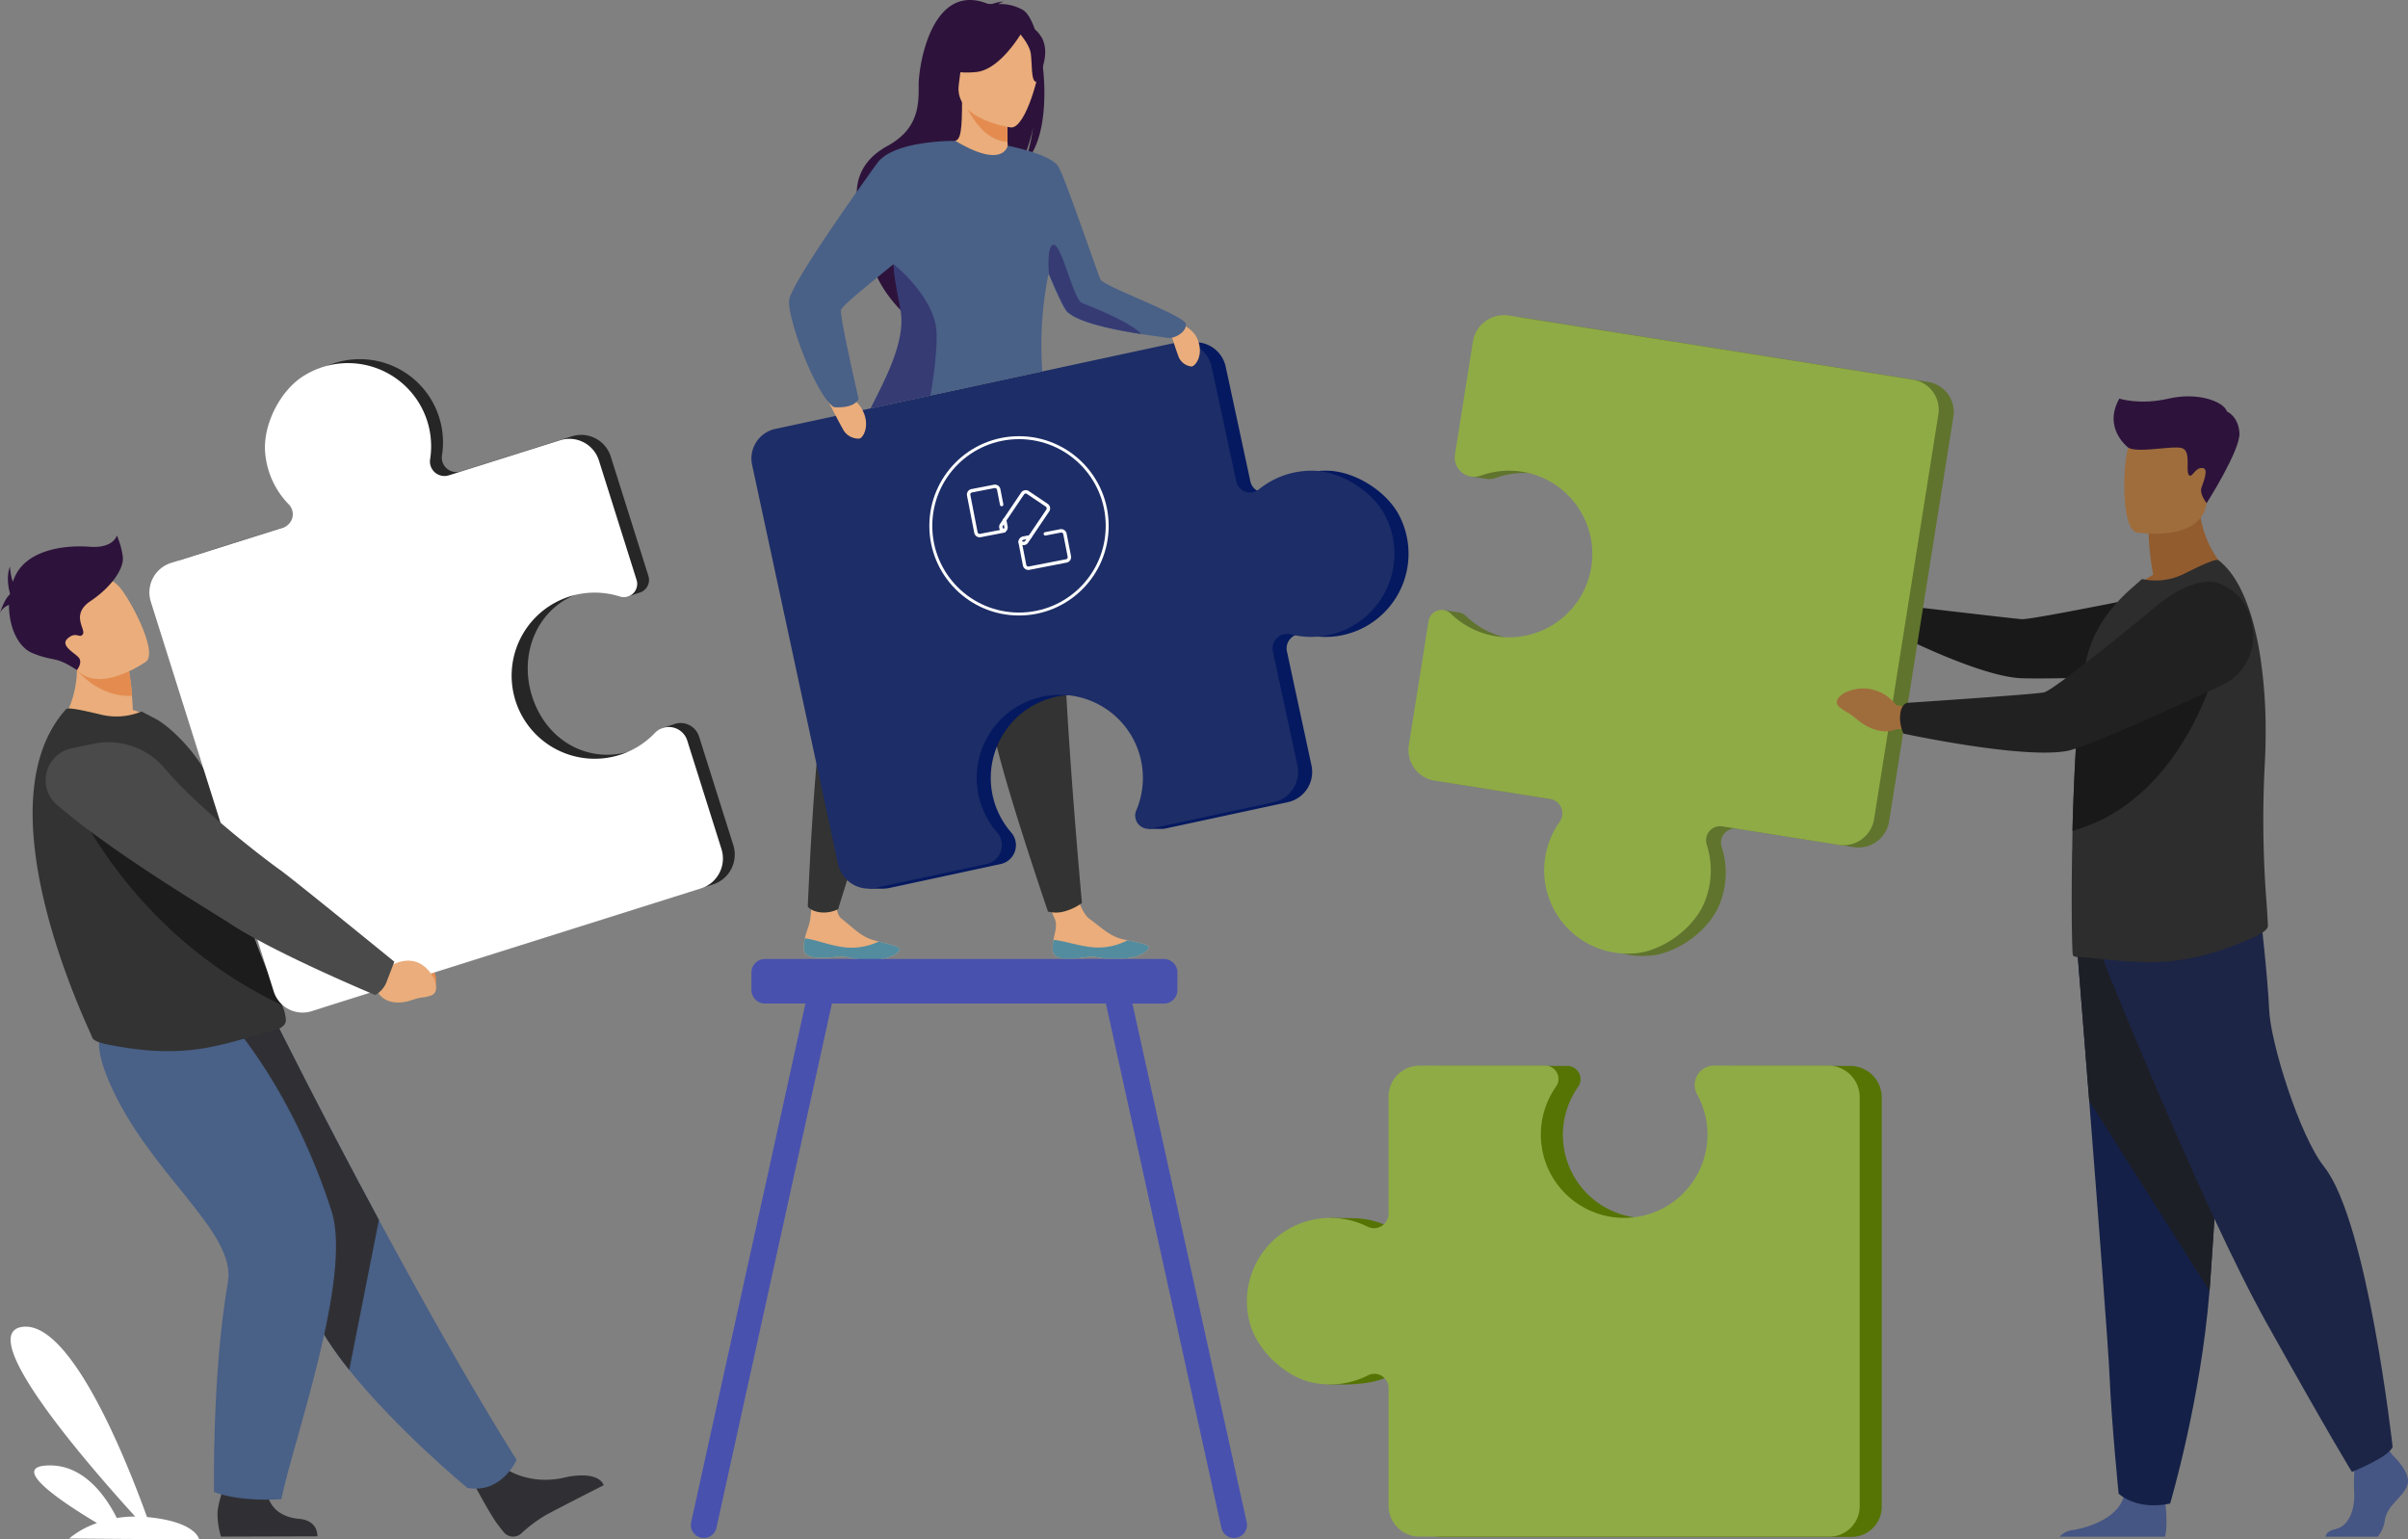 <svg xmlns="http://www.w3.org/2000/svg" width="819.14" height="523.752"><rect width="100%" height="100%" fill="#808080" stroke="none"/><g id="Grupo_184" data-name="Grupo 184" transform="translate(-991.86 -287.597)"><g id="Camada_2" data-name="Camada 2" transform="translate(991.86 287.6)"><g id="Layer_1" data-name="Layer 1" transform="translate(0 -.003)"><path id="Caminho_76" data-name="Caminho 76" d="M1134.718 977.568c.363 3.391 5.159 3.266 10.581 2.456s4.021.626 11.645.466 10.165-2.756 10.5-3.854c.313-.979-3.4-1.671-7.359-2.5-.5-.1-1-.21-1.5-.313-4.465-.976-7.509-4.192-11.392-6.961-3.679-2.622-6.157-14.633-6.157-14.633l-10.838-.066s3.4 10.866 5.178 14.642c1.045 2.224-.069 5.078-.416 7.218a13.206 13.206 0 00-.242 3.545z" transform="translate(-776.598 -654.26)" fill="#eaad7b"/><path id="Caminho_77" data-name="Caminho 77" d="M1155.157 1028.02c5.422-.813 4.02.626 11.645.466s10.165-2.756 10.5-3.854c.313-.979-3.4-1.671-7.359-2.5l-.047.075a21.357 21.357 0 01-11.113 2.375c-5.134-.344-10.425-2.306-13.963-2.569a13.226 13.226 0 00-.244 3.548c.363 3.395 5.159 3.269 10.581 2.459z" transform="translate(-786.457 -702.256)" fill="#538c9f"/><path id="Caminho_78" data-name="Caminho 78" d="M873.8 969.5c.235 3.4 5.034 3.46 10.481 2.853s4 .763 11.62.9 10.262-2.369 10.638-3.457c.335-.964-3.335-1.8-7.258-2.769l-1.486-.375c-4.424-1.145-7.352-4.474-11.107-7.371-3.579-2.756-.626-14.2-.626-14.2l-8.222-3.886s-1.133 11.792-1.743 17.758c-.25 2.44-1.467 4.893-1.9 7.021a13.288 13.288 0 00-.397 3.526z" transform="translate(-600.418 -646.729)" fill="#eaad7b"/><path id="Caminho_79" data-name="Caminho 79" d="M884.28 1026.739c5.45-.607 4 .763 11.62.9s10.262-2.368 10.637-3.457c.335-.964-3.335-1.8-7.259-2.769l-.05.072a21.351 21.351 0 01-11.194 1.952c-5.115-.535-10.325-2.694-13.857-3.091a13.272 13.272 0 00-.379 3.535c.236 3.405 5.035 3.465 10.482 2.858z" transform="translate(-600.413 -701.116)" fill="#538c9f"/><path id="Caminho_80" data-name="Caminho 80" d="M895.35 477.978s-2.278 11.032-4.562 66.982a180.613 180.613 0 00-7.284 23.008c-3.069 12.662-5.234 65.5-5.234 65.5s1.223 1.765 4.937 1.987a10.765 10.765 0 005.4-1.148s21.338-69.209 31.722-96.078S936.783 473 936.783 473z" transform="translate(-603.489 -325.013)" fill="#323332"/><path id="Caminho_81" data-name="Caminho 81" d="M1014.88 462.25s1.683 11.135 18.907 64.4a180.818 180.818 0 001.123 24.138c1.505 12.943 18.941 63.9 18.941 63.9a10.717 10.717 0 005.791-.113 18.3 18.3 0 005.763-2.794s-6.686-72.839-6.257-101.644-7.137-66.9-7.137-66.9z" transform="translate(-697.358 -304.564)" fill="#323332"/><path id="Caminho_82" data-name="Caminho 82" d="M988.1 3.414a15.647 15.647 0 00-8.36-2.037 3.936 3.936 0 011.824-.754c-1.436-.288-4.73.982-4.73.982-19.711-8.745-24.341 20.68-24.263 27.576s-.269 14.8-10.606 20.468c-20.336 11.144-4.749 33.164-4.749 33.164-3.661 10.506 9.893 23.377 9.893 23.377-.228-5.578 25.383-41.123 39.19-49.233 3.495-4.63 5.075-13.037 5.2-13.7-.9 6.683-2.234 10.39-3.367 12.458 11.834-9.867 7.12-47.745-.032-52.301z" transform="translate(-640.067 .003)" fill="#2d133b"/><path id="Caminho_83" data-name="Caminho 83" d="M1057.048 126.31c.069.031-6.461 3.42-11.373 2.077-4.621-1.251-7.64-7.252-7.578-7.265 1.955-.388 2.522-3.079 2.481-14.633l.882.175 14.342 2.841.535.1s-.341 4.693-.354 9.092c0 .939 0 1.852.047 2.713.098 2.563.383 4.6 1.018 4.9z" transform="translate(-713.311 -73.172)" fill="#eaad7b"/><path id="Caminho_84" data-name="Caminho 84" d="M1062.508 120.6c0 .939 0 1.852.047 2.713-8.341-.335-13.14-9.874-14.964-14.057l14.736 2.149.535.1s-.342 4.688-.354 9.095z" transform="translate(-719.834 -75.075)" fill="#e48c50"/><path id="Caminho_85" data-name="Caminho 85" d="M1031.784 34.748s-4.361-6.889-5.406-12.787c-.751-4.208 1.4-19.8 17.067-17.555a21.275 21.275 0 018.829 3.338c3.4 2.3 8.313 7.258 2.816 20.868l-1.421 4.612z" transform="translate(-705.17 -2.876)" fill="#2d133b"/><path id="Caminho_86" data-name="Caminho 86" d="M1060 63.247s-19.526-2.581-17.73-14.7.482-20.649 13.024-19.507 14.273 6.123 14.661 10.325-4.827 24.242-9.955 23.882z" transform="translate(-716.101 -19.88)" fill="#eaad7b"/><path id="Caminho_87" data-name="Caminho 87" d="M1051.859 25.269s-7.452 13.438-15.956 14.323-11.723-1.837-11.723-1.837a23.512 23.512 0 009.62-12.562c.023.001 15.04-7.298 18.059.076z" transform="translate(-703.748 -15.097)" fill="#2d133b"/><path id="Caminho_88" data-name="Caminho 88" d="M1107.88 31.523s3.507 3.754 4.02 7.005 0 9.661 1.877 9.721c0 0 5.459-9.073 1.761-15.224-3.916-6.517-7.658-1.502-7.658-1.502z" transform="translate(-761.262 -20.393)" fill="#2d133b"/><path id="Caminho_89" data-name="Caminho 89" d="M1048.209 431.709c-4.1-8.679-15.484-15.856-25.079-15.859a28.49 28.49 0 00-18.171 6.354 4.781 4.781 0 01-7.684-2.719l-8.4-39.018a10.541 10.541 0 00-12.515-8.088l-135.891 29.248a10.3 10.3 0 00-7.9 12.233l29.215 135.74a10.684 10.684 0 007.2 7.937l-1.783.507h5.319a10.783 10.783 0 001.952-.235l2.957-.626 34.875-7.509a6.57 6.57 0 003.595-10.75 28.263 28.263 0 1147.337-7.5 4.493 4.493 0 001.327 5.3l-2.037.995h4.715a4.516 4.516 0 001.092-.116l41.642-8.964a10.54 10.54 0 008.088-12.515l-8.347-38.777a4.937 4.937 0 016.057-5.819 28.3 28.3 0 0032.441-39.822z" transform="translate(-571.926 -255.712)" fill="#051960"/><path id="Caminho_90" data-name="Caminho 90" d="M1007.8 415.849a28.47 28.47 0 00-18.17 6.351 4.784 4.784 0 01-7.687-2.719l-8.4-39.018a10.537 10.537 0 00-12.515-8.088L825.14 401.626a10.3 10.3 0 00-7.9 12.233L846.456 549.6a10.688 10.688 0 0012.7 8.2l37.835-8.135a6.57 6.57 0 003.592-10.75 28.264 28.264 0 1147.34-7.5 4.512 4.512 0 005.087 6.185l41.643-8.964a10.54 10.54 0 008.088-12.515l-8.341-38.784a4.934 4.934 0 016.054-5.819 28.292 28.292 0 0032.432-39.8c-4.104-8.689-15.486-15.866-25.086-15.869z" transform="translate(-561.394 -255.71)" fill="#1d2d67"/><path id="Caminho_91" data-name="Caminho 91" d="M1267.91 346.9s8.476 1.389 10.7 6.914-.879 9.245-2.074 9.233a5.326 5.326 0 01-4.552-3.754c-1.077-2.86-4.074-12.393-4.074-12.393z" transform="translate(-871.224 -238.366)" fill="#eaad7b"/><path id="Caminho_92" data-name="Caminho 92" d="M895 425.51s9.514 0 12.937 5.613.707 10.262-.6 10.465a5.9 5.9 0 01-5.654-3.282c-1.69-2.931-6.683-12.796-6.683-12.796z" transform="translate(-614.984 -292.381)" fill="#eaad7b"/><path id="Caminho_93" data-name="Caminho 93" d="M986.438 220.161c-.845-.178-4.533-.626-9.226-1.352-8.635-1.355-20.681-3.754-24.716-7.468-1.1-1.011-3.645-6.57-6.295-12.965a121.643 121.643 0 00-2.118 33.226l-58.39 12.565c5.006-10.121 12.755-22.67 11.3-32.826-.538-3.754-2.6-8.932-3.373-14.736-.066-.5-.119-1-.163-1.5-8.188 6.742-17.649 14.179-17.877 15.665-.375 2.5 6 30.1 6 30.1-1.583 3.642-8.447 2.875-8.447 2.875-6.445-4.6-15.922-30.661-15.158-36.449s24.25-38.7 29.938-46.564c5.616-7.775 26.124-7.581 26.616-7.578 16.307 9.793 17.777 1.655 17.777 1.655s14.7 2.8 17.245 7.143 13.616 37.309 14.392 38.483c1.643 2.428 28.449 12.139 28.928 14.952s-4.034 5.293-6.433 4.774z" transform="translate(-589.513 -105.232)" fill="#496087"/><path id="Caminho_94" data-name="Caminho 94" d="M967.018 331.946l-20.358 4.361c5.068-10.093 11.733-22.661 10.275-32.754-.544-3.77-1.768-8.228-2.356-14.06-.056-.56-.153-2.253-.153-2.253s14.417 11.348 14.67 23.625c.131 6.37-.983 14.704-2.078 21.081z" transform="translate(-650.482 -197.371)" fill="#363b74"/><path id="Caminho_95" data-name="Caminho 95" d="M1171.6 296.6c-8.76-1.358-20.937-3.754-25.029-7.474-1.111-1.014-3.692-6.586-6.373-12.978 0 0-.938-10.275 1.746-9.893s6.636 18.609 9.458 19.758c2.528 1.034 16.472 6.387 20.198 10.587z" transform="translate(-783.361 -182.946)" fill="#363b74"/><g id="man" transform="translate(479.123 107.212)"><path id="Caminho_96" data-name="Caminho 96" d="M2556.44 1586.3c-1.233 4.155-6.924 6.921-7.694 12a11.064 11.064 0 01-2.468 5.725h-17.718c.178-.976.954-2.027 3.26-2.531 4.918-1.076 6.774-7.04 6.47-12.577-.128-2.322-.069-4.968.044-7.259.156-3.169.416-5.663.416-5.663l10.459-2.459 1.1 1.414 1.055 1.354s6.302 5.84 5.076 9.996z" transform="translate(-2216.581 -1188.436)" fill="#455584"/><path id="Caminho_97" data-name="Caminho 97" d="M2275.275 1633.813h-35.845a7.22 7.22 0 014.518-2.249c5.519-.9 15.071-4.1 17.208-11.148a6.955 6.955 0 00.185-.694c1.689-7.537 14 2.309 14 2.309s.038.313.094.813c.203 2.115.682 7.872-.16 10.969z" transform="translate(-2017.91 -1218.224)" fill="#455584"/><path id="Caminho_98" data-name="Caminho 98" d="M2258.55 1025.679s1.877 23.315 4.067 51.341c2.985 38.073 6.571 84.837 6.93 93.7.626 15.38 3.079 39.987 3.079 39.987s5.842 5.848 17.521 3.385c0 0 10.419-35.129 13.394-72.3l.141-1.836c2.769-37.835 7.071-117.506 7.071-117.506z" transform="translate(-2031.048 -809.77)" fill="#142047"/><path id="Caminho_99" data-name="Caminho 99" d="M2258.55 1025.658s1.877 23.315 4.067 51.341l40.936 64.764.141-1.837c2.769-37.835 7.071-117.506 7.071-117.506z" transform="translate(-2031.048 -809.75)" fill="#1d1f26"/><path id="Caminho_100" data-name="Caminho 100" d="M2285.83 1008.212s33.683 84.44 55.831 124.12 29.072 50.756 29.072 50.756 12.686-5.075 13.841-8.535c0 0-8.469-76.608-23.3-95.283-8.382-10.553-18.224-42.237-18.687-53.293s-3-32.976-3-32.976z" transform="translate(-2049.793 -789.534)" fill="#1c2546"/><path id="Caminho_101" data-name="Caminho 101" d="M2321.522 563.845a98.531 98.531 0 01-1.542-14.079L2337.068 536c-.626 18.938 11.5 28.045 11.5 28.045s-22.774 11.21-35.939 7.058a31.526 31.526 0 018.893-7.258z" transform="translate(-2068.209 -475.514)" fill="#925c2f"/><path id="Caminho_102" data-name="Caminho 102" d="M2313.926 500s21.741 3.61 23.778-9.965 6.223-22.248-7.571-25.129-17.28 1.893-19.063 6.257-2.747 27.546 2.856 28.837z" transform="translate(-2066.182 -426.059)" fill="#9f6d3c"/><path id="Caminho_103" data-name="Caminho 103" d="M2029.883 651.263l-4.627-2.866s-5.753-8.519-15.627-3.216c0 0-3.908 2.5-1.286 4.574s1.915.907 5.547 3.926 8.325 4.1 11.357 2.434l3.886-.366z" transform="translate(-1858.5 -549.342)" fill="#9f6d3c"/><path id="Caminho_104" data-name="Caminho 104" d="M2060.533 651.071c1.192-3.729 1.758-4.067 1.758-4.067s37.431 4.424 40.963 4.693 52.537-9.837 52.537-9.837l23.153 28.1s-68.227 2.572-77.156 1.736c-14.755-1.383-41.514-15.121-41.514-15.121a10.922 10.922 0 01.259-5.504z" transform="translate(-1894.644 -548.254)" fill="#191919"/><path id="Caminho_105" data-name="Caminho 105" d="M2319.281 733.34c.066 1.452-2.925 3.044-4.22 3.626-9.771 4.38-18.872 7.424-29.153 8.413-12.2 1.251-26.613-1.492-31.552-1.427a2.137 2.137 0 01-1.386-.526c-.312-.266-.594-15.161-.312-33.946 0-.726 0-1.517.066-2.243v-.263a553.6 553.6 0 01.091-5.944c.122-5.491.332-11.129.569-16.729.356-8.257.848-16.369 1.527-23.559a136.664 136.664 0 012.756-18.622c2.637-10.612 8.7-17.6 14.239-22.742l4.546-4.017a21.581 21.581 0 0014.173-1.717c5.206-2.569 10.875-5.341 11.8-4.693 7.027 5.253 11.758 17.176 14.182 32.332a167.477 167.477 0 011.905 26.737 209.266 209.266 0 01-.338 11.063 363.62 363.62 0 00.723 47.453c.181 2.909.337 5.215.384 6.804z" transform="translate(-2026.918 -525.576)" fill="#2d2d2d"/><path id="Caminho_106" data-name="Caminho 106" d="M1719.353 367.1l-137.486-21.84a10.719 10.719 0 00-12.28 8.9l-6.085 38.329a45.079 45.079 0 00.169 6.761l4.956.738a6.072 6.072 0 00.86.128 6.6 6.6 0 002.766-.375 28.336 28.336 0 11-10.137 46.971 4.454 4.454 0 00-2.681-1.251l-5.184-.779-6.46 46.748a10.568 10.568 0 008.782 12.1l39.28 6.239a4.949 4.949 0 013.248 7.768 28.37 28.37 0 0025.48 44.737c9.6-.688 20.43-8.735 23.909-17.705a28.566 28.566 0 00.626-19.291 4.793 4.793 0 015.319-6.2l39.525 6.276a10.562 10.562 0 0012.117-8.792l21.86-137.646a10.325 10.325 0 00-8.584-11.816z" transform="translate(-1542.57 -344.357)" fill="#60742d"/><path id="Caminho_107" data-name="Caminho 107" d="M2303.469 711.23s-10.537 49.183-50.109 60.142c.122-5.491.332-11.129.569-16.729.356-8.256.848-16.369 1.527-23.559a13.469 13.469 0 011.974-.848c13.429-4.426 46.039-19.006 46.039-19.006z" transform="translate(-2027.482 -595.921)" fill="#191919"/><path id="Caminho_108" data-name="Caminho 108" d="M1632.232 542.1a28.548 28.548 0 00.626-19.291 4.8 4.8 0 015.319-6.2l39.524 6.279a10.569 10.569 0 0012.092-8.779l21.86-137.646a10.325 10.325 0 00-8.575-11.814l-137.5-21.838a10.722 10.722 0 00-12.268 8.9l-6.085 38.323a6.6 6.6 0 008.76 7.252 28.338 28.338 0 11-10.134 46.974 4.521 4.521 0 00-7.627 2.522l-6.7 42.181a10.572 10.572 0 008.779 12.1l39.281 6.239a4.947 4.947 0 013.248 7.769 28.369 28.369 0 0025.48 44.737c9.606-.692 20.444-8.739 23.92-17.708z" transform="translate(-1531.397 -342.672)" fill="#8fab46"/><path id="Caminho_109" data-name="Caminho 109" d="M2022.925 755.245l-5.654-.939a13.96 13.96 0 00-17.677-4.1s-4.456 2.5-1.508 4.824 2.162 1.048 6.258 4.418 9.386 4.718 12.843 3.072l4.408-.228z" transform="translate(-1851.383 -621.611)" fill="#9f6d3c"/><path id="Caminho_110" data-name="Caminho 110" d="M2065.862 678.395c.182-4.161 2.4-4.6 2.4-4.6s42.822-2.835 46.517-3.551 37.8-28.974 37.8-28.974 13.191-11.855 22.433-7.856c8.031 3.476 10.543 10.324 10.95 16.641a18.324 18.324 0 01-10.581 17.73c-15.331 7.155-45.951 21.2-52.928 22.411-15.527 2.7-55.437-5.945-55.437-5.945a13.1 13.1 0 01-1.154-5.856z" transform="translate(-1898.64 -541.882)" fill="#212121"/><path id="Caminho_111" data-name="Caminho 111" d="M2303.11 448.447s-8.823-6.542-3.069-16.71c0 0 6.943 2.3 16.8 0s18.685.961 19.836 4.411c0 0 3.836 1.536 4.221 7.29s-11.157 23.881-11.157 23.881-2.462-3.066-1.792-5.178 2.781-6.808.194-6.808-3.441 3.836-4.508 2.3.863-7.959-2.19-9.014-14.881 1.771-18.335-.172z" transform="translate(-2058.219 -403.341)" fill="#2d133b"/></g><path id="Caminho_112" data-name="Caminho 112" d="M940.229 1234.437l-38.87-176.457h10.7a4.624 4.624 0 004.612-4.609v-5.963a4.624 4.624 0 00-4.612-4.609H776.34a4.624 4.624 0 00-4.593 4.593v5.963a4.624 4.624 0 004.608 4.609h13.766l-38.874 176.472a4.4 4.4 0 108.6 1.906l39.286-178.378h93.2l39.284 178.378a4.421 4.421 0 005.253 3.36 4.43 4.43 0 003.359-5.265z" transform="translate(-516.135 -716.542)" fill="#4951ae"/><path id="Caminho_115" data-name="Caminho 115" d="M1620.93 1159.11h-38.8a6.6 6.6 0 00-5.791 9.78c2.346 4.242-5.9 41.014-23.287 41.974a28.339 28.339 0 01-24.695-44.618 4.521 4.521 0 00-3.686-7.137h-42.719a10.572 10.572 0 00-10.568 10.572s-3.87 45.841-7.165 44.2a28.227 28.227 0 00-11.169-2.932h-.044c-.475-.025-.957-.041-1.439-.041s-7.509-.119-7.509-.119l-1.058 56.648 6.1.063c5.8-.172 10.844-.717 15.33-3a4.8 4.8 0 016.962 4.289v40.011a10.565 10.565 0 0010.565 10.565h139.373a10.325 10.325 0 0010.325-10.324v-139.222a10.719 10.719 0 00-10.725-10.709z" transform="translate(-991.534 -796.462)" fill="#557403"/><path id="Caminho_116" data-name="Caminho 116" d="M1377.879 1266.523a28.565 28.565 0 0019.15-2.4 4.8 4.8 0 016.961 4.286v40.019a10.565 10.565 0 0010.567 10.572h139.385a10.325 10.325 0 0010.325-10.325v-139.216a10.719 10.719 0 00-10.719-10.719h-38.8a6.6 6.6 0 00-5.791 9.777 28.34 28.34 0 11-47.981-2.625 4.521 4.521 0 00-3.686-7.136h-42.731a10.569 10.569 0 00-10.572 10.569v39.775a4.95 4.95 0 01-7.165 4.427 28.363 28.363 0 00-40.178 32.182c2.182 9.347 11.83 18.791 21.235 20.814z" transform="translate(-931.65 -796.208)" fill="#8fab46"/><path id="Caminho_117" data-name="Caminho 117" d="M50.632 1514.844l25.048.185s-.873-6.06-17.733-7.625c-6.536-18.146-25.743-67.007-42.418-64.7-16.466 2.284 22.526 47.1 38.395 64.519a39.963 39.963 0 00-6.257.5c-3.82-7.609-11.4-18.365-23.559-17.874-12.943.523 4.693 12.34 16.829 19.6a29.585 29.585 0 00-9.467 5.256l18.891.141.341.185a1.576 1.576 0 01-.07-.187z" transform="translate(-7.938 -991.276)" fill="#fff"/><path id="Caminho_118" data-name="Caminho 118" d="M413.034 1026.49l3.7 3.01s10.14-3.635 12.427 8.413c0 0 .61 5.134-2.644 5.144s-1.909-.56-6.514-.426-8.422-2.293-9.1-6.032l-2.19-3.166z" transform="translate(-280.845 -705.335)" fill="#e48c50"/><path id="Caminho_119" data-name="Caminho 119" d="M179.132 876.838c2.957-3.088 2.719-5.369 2.719-5.369s-34.24-28.033-37.713-30.317c-2.365-1.564-27.582-23.912-39.368-37.544-5.847-6.758-13.09-4.136-21.375-1.758l-6.824 1.958c-8.247 2.365-10.384 13.888-3.623 19.485 19.041 15.771 50.713 33.511 56.629 37.231 14.7 9.255 43.507 20.252 43.507 20.252a18.15 18.15 0 006.048-3.938z" transform="translate(-47.362 -549.222)" fill="#538c9f"/><path id="Caminho_120" data-name="Caminho 120" d="M525.221 1596.7s8.307 6.226 21.04 2.938c0 0 10.265-2.34 12.515 2.778 0 0-15.744 8-19.729 10.187a48.069 48.069 0 00-8.35 6.257 4.13 4.13 0 01-5.979-.46 93.702 93.702 0 01-2.353-3.041c-2.428-3.292-8.084-13.916-8.084-13.916z" transform="translate(-353.379 -1097.145)" fill="#303034"/><path id="Caminho_121" data-name="Caminho 121" d="M280.283 1261.458s-5.059 11.667-16.741 9.524c0 0-23.831-19.683-40.178-40.128-5.319-6.642-9.83-13.363-12.486-19.514-10.841-25.1-40.1-62.536-58.706-81.508L198.715 1113s14.908 29.991 34.747 66.828c14.295 26.535 31.138 56.632 46.821 81.63z" transform="translate(-104.561 -764.779)" fill="#496087"/><path id="Caminho_122" data-name="Caminho 122" d="M233.462 1179.822l-10.1 51.032c-5.319-6.642-9.83-13.363-12.487-19.514-10.841-25.1-40.1-62.536-58.706-81.508L198.715 1113s14.908 29.985 34.747 66.822z" transform="translate(-104.561 -764.779)" fill="#303034"/><path id="Caminho_123" data-name="Caminho 123" d="M253.226 1606.646s-.507 9.308 10.778 10.55c0 0 6.451.034 6.47 5.96l-32.8.1a26.145 26.145 0 01-1.186-7.509c-.175-3.933 3.811-14.211 3.811-14.211z" transform="translate(-162.495 -1100.471)" fill="#303034"/><path id="Caminho_124" data-name="Caminho 124" d="M152.845 1108.444s20.734 22.786 33.9 63.825c7.162 22.333-13.125 78.483-17.079 97.993 0 0-13.61 1.154-22.914-2.444 0 0-.707-40.294 4.734-71.352 3.047-17.383-27.3-37.172-40.56-68.58-9.023-21.366 1.952-21 15.44-21.516z" transform="translate(-73.956 -760.223)" fill="#496087"/><path id="Caminho_125" data-name="Caminho 125" d="M98.434 726.33c-11.535 6.514-35.154.507-35.154.507s9.592-10.966 5.231-28.627l9.073 4.6 9.73 4.94a80.837 80.837 0 011.067 8.72c.11 1.446.21 3.057.278 4.815a30.254 30.254 0 019.775 5.045z" transform="translate(-43.482 -479.762)" fill="#eaad7b"/><path id="Caminho_126" data-name="Caminho 126" d="M121.645 876.418c0 2.027-2.337 3-2.831 3.1-4.652.851-17.646 5.9-29.35 7.065-9.852 1.029-19 .05-29.056-1.968-1.33-.269-4.455-1.107-4.693-2.384-.263-1.4-38.758-78.464-8.832-111.587.7-.776 6.611.626 12.014 1.9a22.156 22.156 0 0013.65-1.114l5.065 2.666c6.223 3.467 17.993 15.784 19.363 25.448.7 4.915 3.51 8.554 4.324 12.878q.457 2.4.939 4.693.92 4.477 1.9 8.529c1.758 7.309 3.617 13.6 5.441 19.038a202.469 202.469 0 005.547 14.589c2.19 5.209 4.067 9.1 5.234 12.08a14.989 14.989 0 011.285 5.067z" transform="translate(-24.391 -529.379)" fill="#323332"/><path id="Caminho_127" data-name="Caminho 127" d="M146.038 928.775C91.69 903.17 72.88 854 72.88 854s44.152 16.294 55.04 20.536q.92 4.477 1.9 8.529c1.758 7.309 3.617 13.6 5.441 19.038a202.469 202.469 0 005.547 14.589c2.192 5.2 4.069 9.098 5.23 12.083z" transform="translate(-50.078 -586.811)" fill="#1c1c1c"/><path id="Caminho_128" data-name="Caminho 128" d="M369.887 555.909l-11.639-36.918a6.6 6.6 0 00-8.078-4.38c-.172.05-.341.106-.51.172l-4.067 1.361s-6.389 6.57-10.975 7.909c-14.1 4.067-27.479-3.442-32.623-17.18-5.722-15.29.917-32.078 16.269-36.918 5.259-1.658 15.609 1.433 15.609 1.433l4.152-1.38a4.505 4.505 0 002.982-5.672L328.2 423.711a10.54 10.54 0 00-13.225-6.883l-37.829 11.93a4.934 4.934 0 01-6.357-5.484 28.29 28.29 0 00-42.666-28.565c-8.257 4.887-14.342 16.895-13.453 26.45a28.508 28.508 0 008.022 17.5 4.784 4.784 0 01-1.99 7.906l-38.057 12a10.537 10.537 0 00-6.883 13.219l41.808 132.565a10.3 10.3 0 0012.915 6.724l132.421-41.761a10.688 10.688 0 006.981-13.403z" transform="translate(-120.436 -268.384)" fill="#262626"/><path id="Caminho_129" data-name="Caminho 129" d="M201.823 425.441a28.486 28.486 0 008.028 17.5 4.784 4.784 0 01-1.99 7.906l-38.057 12a10.534 10.534 0 00-6.883 13.219l41.8 132.565a10.3 10.3 0 0012.915 6.723l132.42-41.754a10.691 10.691 0 006.98-13.409l-11.642-36.918a6.57 6.57 0 00-11.022-2.562 28.261 28.261 0 11-11.889-46.432 4.512 4.512 0 005.682-5.632L315.35 428a10.544 10.544 0 00-13.225-6.883l-37.835 11.93a4.934 4.934 0 01-6.361-5.484A28.289 28.289 0 00215.267 399c-8.25 4.882-14.336 16.877-13.444 26.441z" transform="translate(-111.611 -271.332)" fill="#fff"/><path id="Caminho_130" data-name="Caminho 130" d="M402.943 1044.908l4.693 1.721s9.4-6.649 15.258 4.164c0 0 2.118 4.724-1.236 5.75s-2.131.059-6.842 1.63-9.355.438-11.135-2.928l-3.191-2.34z" transform="translate(-275.19 -717.783)" fill="#eaad7b"/><path id="Caminho_131" data-name="Caminho 131" d="M165.686 888.35c1.736-4.53 2.531-6.57 2.531-6.57s-35.482-28.921-39.108-31.4c-2.462-1.69-26.988-20.024-38.946-34.312a25.029 25.029 0 00-24.332-8.429l-7.446 1.561a11.061 11.061 0 00-4.918 19.238c19.651 16.845 52.79 36.383 58.969 40.447 15.33 10.087 49.27 24.222 49.27 24.222a8.734 8.734 0 003.98-4.757z" transform="translate(-34.069 -554.586)" fill="#4a4a4a"/><path id="Caminho_132" data-name="Caminho 132" d="M102.352 726.58c-11.345.626-18.722-8.729-18.722-8.729a92.7 92.7 0 007.937-4.931l9.73 4.94a80.84 80.84 0 011.055 8.72z" transform="translate(-57.465 -489.87)" fill="#e48c50"/><path id="Caminho_133" data-name="Caminho 133" d="M83.822 655.793s-17.179 12.333-24.688 1.507-14.8-16.519-4.142-24.854 15.681-5.7 19.085-2.7S88.1 652.3 83.822 655.793z" transform="translate(-34.105 -430.729)" fill="#eaad7b"/><path id="Caminho_134" data-name="Caminho 134" d="M41.755 589.32a27.711 27.711 0 00-2-7.09s-1.079 4.471-9.245 3.855-21.122.8-25.424 10.106a19.283 19.283 0 00-.735 1.827 21.485 21.485 0 01-.97-5.156c-1.564 4.008 0 9.02 0 9.02-.022.144-.041.291-.063.438C1.514 603.843 0 608.577 0 608.577a5.68 5.68 0 013.054-2.716c-.038 7.246 2.891 14.323 8.053 16.432 7.537 3.082 7.478.729 15.058 5.757 0 0 2.031-2.522.645-4.217s-6.623-4.158-3.7-6.633 4.008.313 5.084-1.389-4.311-6.623 2.622-11.263 11.556-11.07 10.939-15.228z" transform="translate(0 -400.069)" fill="#2d133b"/></g></g><g id="logo_vetor" data-name="logo vetor" transform="rotate(-11 2455.81 -4335.198)" fill="rgba(255,255,255,0)" stroke="#fff" stroke-linecap="round" stroke-linejoin="round" stroke-miterlimit="22.926" stroke-width="1.16"><path id="Caminho_143" data-name="Caminho 143" d="M438.409 162.157v2.343a1.309 1.309 0 01-1.31 1.31h-7.79A1.309 1.309 0 01428 164.5v-12.89a1.309 1.309 0 011.31-1.31h7.79a1.309 1.309 0 011.31 1.31v5.239"/><path id="Caminho_144" data-name="Caminho 144" d="M452.154 178.1h-2.344a1.309 1.309 0 00-1.31 1.31v7.79a1.309 1.309 0 001.31 1.31h12.89a1.309 1.309 0 001.31-1.31v-7.79a1.309 1.309 0 00-1.31-1.31h-5.239" transform="translate(-6.368 -8.636)"/><path id="Caminho_145" data-name="Caminho 145" d="M446.107 172.3l.345.345a1.29 1.29 0 001.792 0l9.1-9.1a1.29 1.29 0 000-1.792l-5.515-5.515a1.29 1.29 0 00-1.792 0l-9.1 9.1a1.29 1.29 0 000 1.792l.414.414" transform="translate(-3.906 -1.732)"/></g><g id="Elipse_26" data-name="Elipse 26" transform="translate(1308 436)" fill="none" stroke="#fff" stroke-width="1"><circle cx="30.5" cy="30.5" r="30.5" stroke="none"/><circle cx="30.5" cy="30.5" r="30"/></g></g></svg>